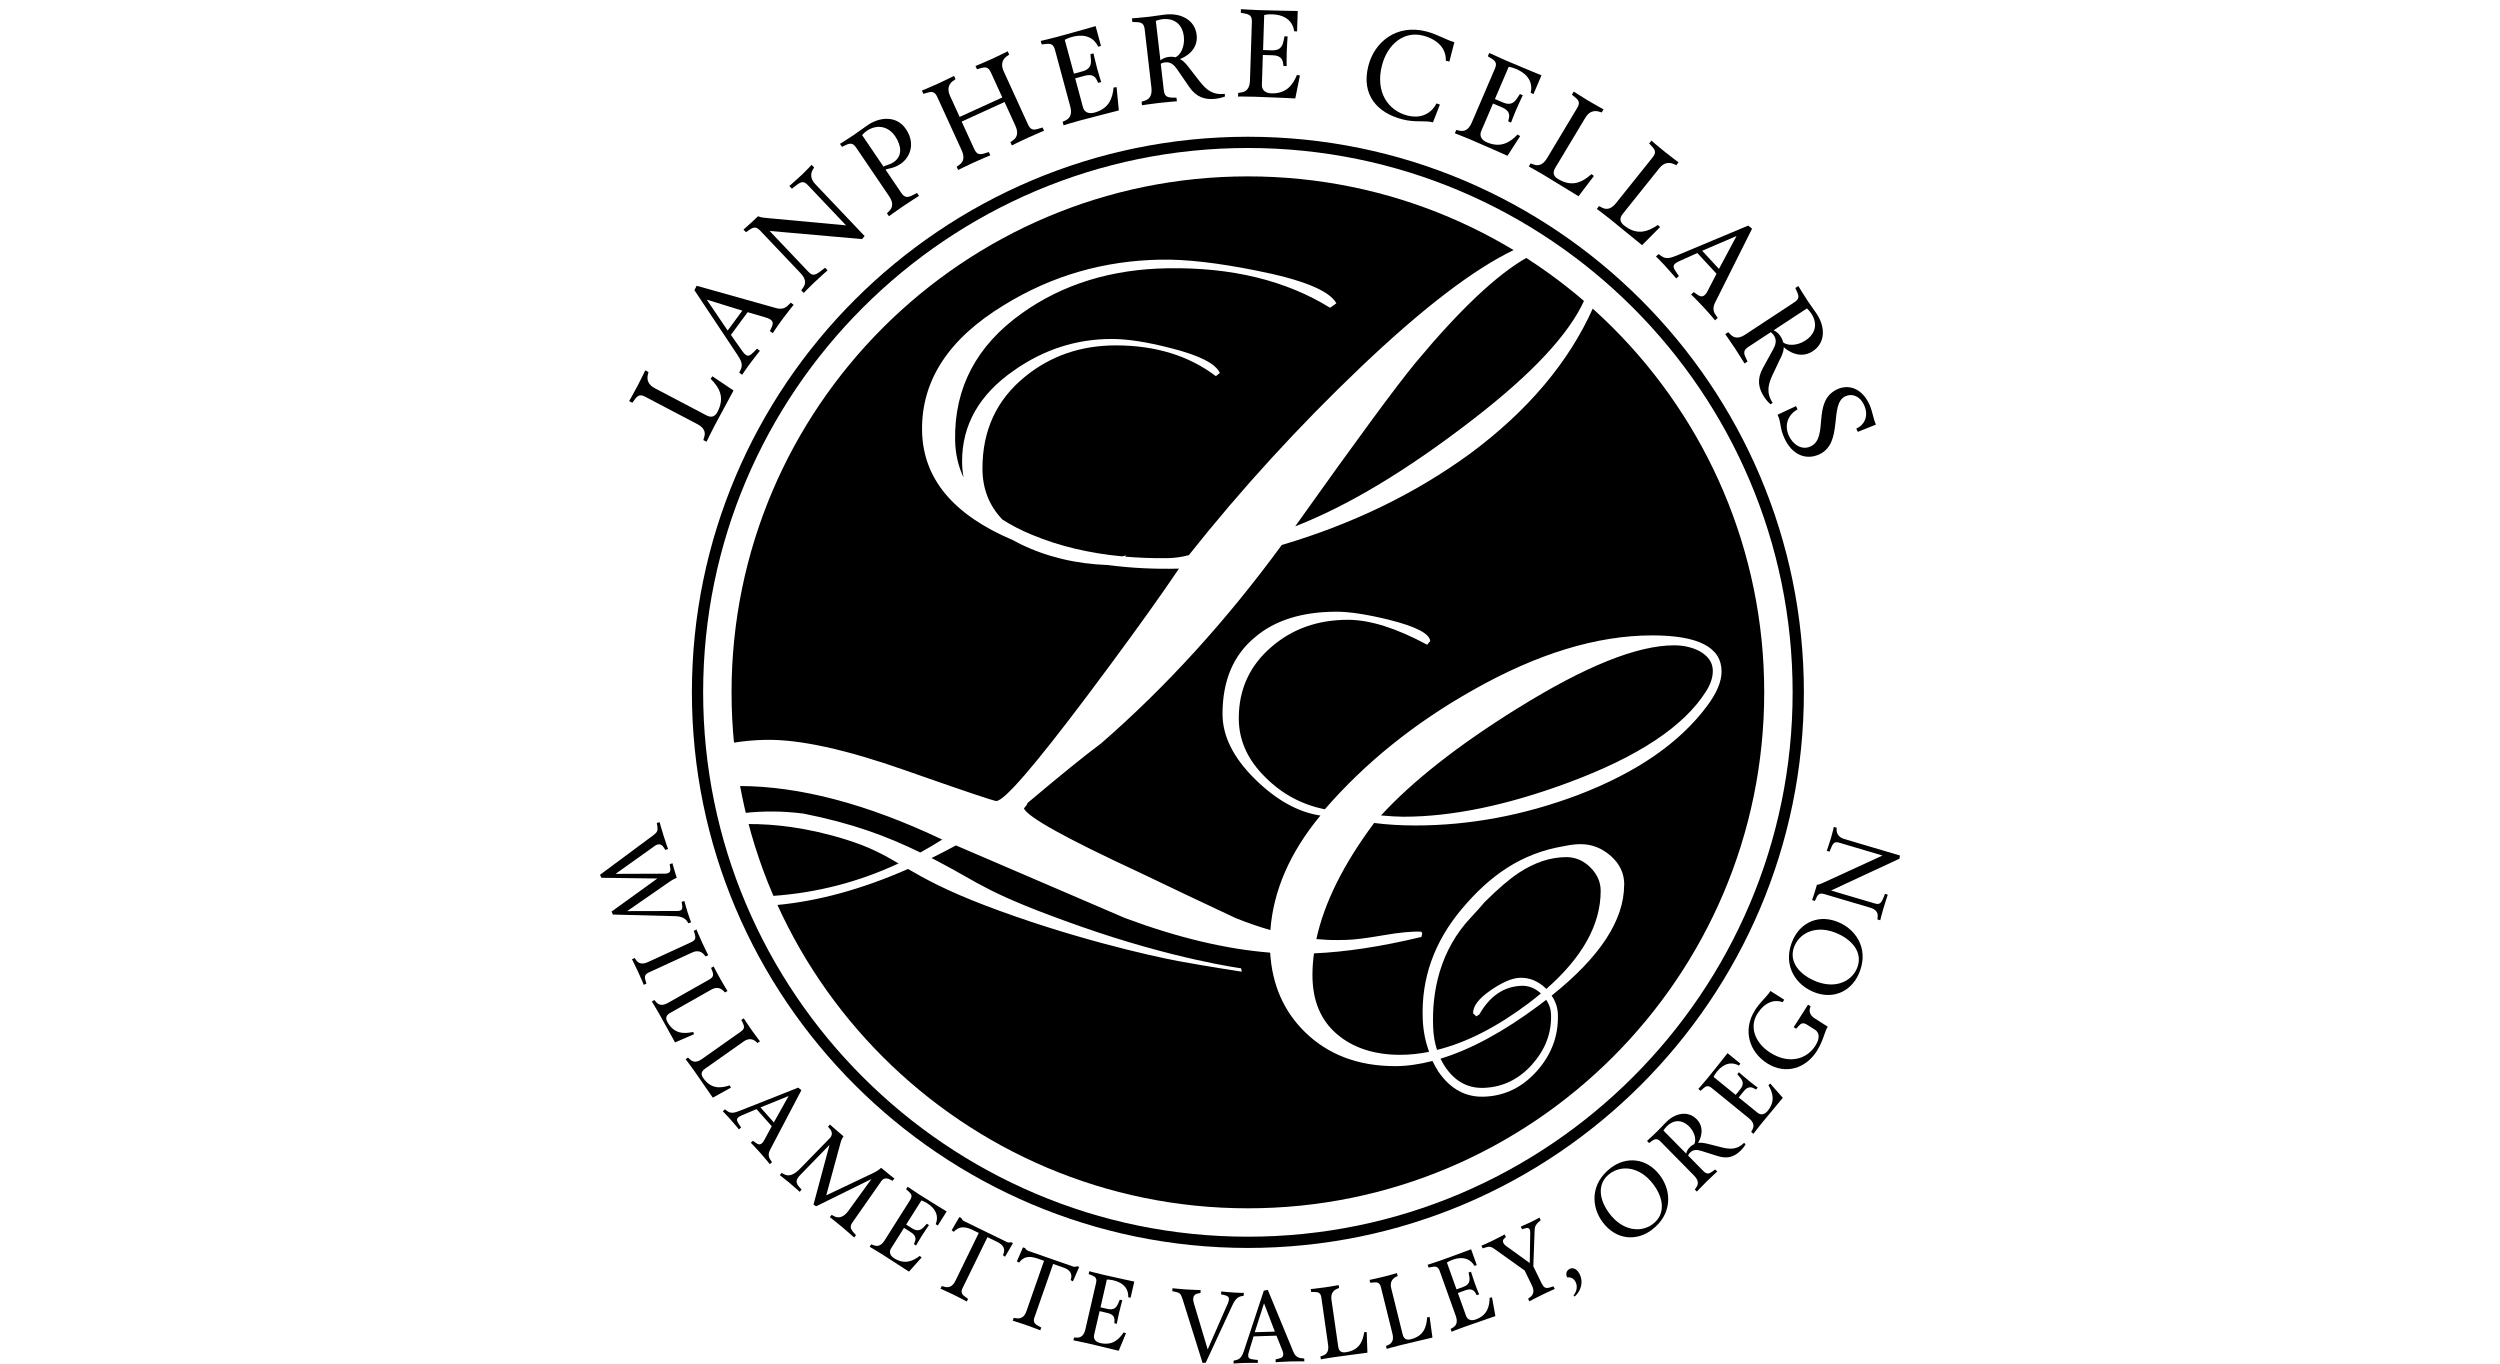 <svg width="275" height="150" viewBox="0 0 275 150" fill="none" xmlns="http://www.w3.org/2000/svg">
<rect width="275" height="150" fill="white"/>
<g clip-path="url(#clip0_116_606)">
<path d="M137.268 19.402C105.954 19.402 80.471 44.86 80.471 76.158C80.471 107.456 105.948 132.914 137.268 132.914C168.588 132.914 194.064 107.456 194.064 76.158C194.064 44.86 168.581 19.402 137.268 19.402Z" fill="black"/>
<path d="M178.669 97.316C178.669 96.078 178.178 95.031 177.195 94.16C176.213 93.29 175.105 92.858 173.867 92.858C173.317 92.858 172.721 92.93 172.092 93.067C167.257 93.859 163.825 96.392 160.811 99.967C157.759 103.593 156.317 107.639 156.501 112.117C156.553 113.413 156.802 114.598 157.195 115.704C156.127 115.913 155.073 116.031 154.038 116.031C151.155 116.031 148.823 115.265 147.041 113.734C145.259 112.202 144.369 110.041 144.369 107.253C144.369 106.474 144.427 105.675 144.539 104.87C148.024 104.719 151.961 104.124 156.357 103.063L156.448 102.677L156.344 102.487C155.335 102.435 153.92 102.572 152.086 102.893C150.245 103.214 148.895 103.377 148.024 103.39L147.218 103.404C146.432 103.417 145.626 103.377 144.801 103.299C145.659 99.319 147.775 95.064 151.155 90.527C152.57 90.71 154.084 90.802 155.682 90.802C161.676 90.802 167.644 89.683 173.592 87.444C180.045 84.976 184.775 81.709 187.795 77.637C188.849 76.223 189.373 74.96 189.373 73.867C189.373 71.215 186.838 69.893 181.755 69.893C175.669 69.893 169.085 71.903 161.991 75.929C155.584 79.542 150.166 83.909 145.731 89.021C143.216 88.517 141.041 87.352 139.213 85.526C137.248 83.608 136.265 81.434 136.265 79.012C136.265 75.811 137.477 73.186 139.901 71.124C142.187 69.16 144.978 68.178 148.273 68.178C150.697 68.178 153.599 69.094 156.986 70.921L157.326 70.508C157.235 69.684 155.728 68.911 152.8 68.178C150.376 67.582 148.456 67.288 147.035 67.288C143.235 67.288 140.241 68.224 138.047 70.096C135.669 72.06 134.477 74.875 134.477 78.534C134.477 80.956 135.656 83.333 138.008 85.663C140.366 87.994 142.777 89.342 145.246 89.709C141.892 93.761 140.065 97.964 139.744 102.31C138.505 101.95 137.235 101.518 135.918 100.988C132.341 99.312 128.804 97.63 125.292 95.947C117.267 92.222 113.042 89.879 112.629 88.923C112.695 88.858 112.78 88.76 112.878 88.629C112.977 88.498 113.022 88.399 113.022 88.334C116.593 85.323 119.298 83.13 121.152 81.748C128.286 75.536 134.902 68.27 140.995 59.949C148.79 57.645 155.702 54.287 161.728 49.888C168.063 45.187 172.564 39.852 175.236 33.875C174.922 33.587 174.594 33.312 174.267 33.038C172.596 36.743 168.574 41.07 162.167 46.025C154.889 51.668 148.325 55.622 142.469 57.9C149.216 48.415 153.638 42.399 155.741 39.865C160.576 34.059 164.644 30.216 167.952 28.337C167.493 28.043 167.041 27.748 166.583 27.467C162.148 29.581 156.527 33.869 149.727 40.343C142.868 46.876 136.547 53.789 130.769 61.069C129.97 61.278 129.203 61.383 128.463 61.396C126.845 61.422 125.286 61.357 123.779 61.232L123.864 61.101C123.713 61.147 123.569 61.167 123.425 61.2C119.829 60.859 116.534 60.08 113.56 58.843C112.321 58.339 111.234 57.769 110.264 57.148C108.804 55.629 108.07 53.757 108.07 51.524C108.07 47.341 109.622 43.983 112.734 41.45C115.551 39.145 118.892 37.993 122.744 37.993C127.1 37.993 130.769 39.119 133.749 41.377L134.182 41.024C133.723 39.99 131.902 39.073 128.712 38.275C126.137 37.613 124.008 37.286 122.305 37.286C118.407 37.286 114.824 38.438 111.548 40.742C107.736 43.374 105.829 46.713 105.829 50.752C105.829 51.367 105.888 51.963 105.993 52.532C105.397 51.269 105.083 49.888 105.063 48.382C104.971 42.667 107.408 38.032 112.374 34.484C116.874 31.264 122.24 29.607 128.463 29.509C135.492 29.398 141.44 30.845 146.308 33.856L147.002 33.365C146.242 31.964 143.281 30.759 138.106 29.745C133.939 28.913 130.487 28.514 127.742 28.56C121.447 28.658 115.682 30.327 110.448 33.555C104.349 37.253 101.342 41.855 101.427 47.38C101.512 52.63 104.847 56.637 111.417 59.413C111.679 59.563 111.955 59.707 112.236 59.844C115.151 61.265 118.368 62.031 121.873 62.155C124.375 62.483 126.976 62.62 129.688 62.548C127.71 65.474 125.227 68.95 122.253 72.97C121.394 74.129 120.497 75.333 119.56 76.583C113.789 84.256 110.468 88.098 109.596 88.111C109.328 88.111 105.96 86.979 99.501 84.707C93.035 82.436 87.965 81.323 84.284 81.382C83.026 81.401 81.814 81.513 80.654 81.703C80.811 83.313 81.041 84.891 81.329 86.462C87.945 86.475 95.381 88.426 103.641 92.353C102.849 92.858 102.043 93.329 101.237 93.774C97.398 91.908 93.671 90.553 88.404 89.499C85.993 89.185 83.832 89.218 81.958 89.421C82.056 89.833 82.148 90.239 82.253 90.645C85.135 90.625 88.777 91.018 93.062 92.353C95.662 93.165 97.169 93.996 98.84 94.978C94.444 97.027 89.819 98.219 84.971 98.553C85.115 98.887 85.273 99.22 85.423 99.554C90.002 99.129 94.824 97.813 99.881 95.587C101.755 96.68 104.093 97.964 108.338 99.587C117.464 103.076 126.445 105.132 129.694 105.734C132.937 106.33 136.599 106.886 136.599 106.886L136.521 106.513C136.521 106.513 129.19 105.538 118.879 101.911C108.568 98.284 107.86 97.198 103.248 94.789C102.986 94.651 102.724 94.52 102.469 94.383C103.36 93.944 104.251 93.486 105.155 92.995C111.358 95.659 117.556 98.324 123.759 100.988C129.537 103.142 134.857 104.405 139.717 104.791C139.934 108.313 141.198 111.22 143.523 113.504C146.085 116.018 149.4 117.275 153.474 117.275C154.778 117.275 156.154 117.072 157.575 116.706C157.772 117.111 157.981 117.511 158.23 117.89C159.547 119.802 161.231 120.718 163.288 120.633C165.574 120.542 167.513 119.579 169.111 117.753C170.71 115.927 171.457 113.845 171.365 111.521C171.332 110.794 171.096 110.127 170.677 109.518C175.996 105.276 178.656 101.217 178.656 97.329L178.669 97.316ZM166.936 77.912C174.346 73.297 180.084 70.986 184.159 70.986C185.168 70.986 186.078 71.189 186.904 71.602C187.912 72.152 188.41 72.885 188.41 73.795C188.41 74.528 188.161 75.281 187.657 76.06C185.233 79.902 180.202 83.234 172.564 86.069C165.797 88.583 159.73 89.84 154.378 89.84C153.828 89.84 153.003 89.794 151.909 89.702C155.387 85.912 160.392 81.978 166.936 77.906V77.912ZM168.548 117.079C167.081 118.715 165.318 119.579 163.261 119.664C161.571 119.737 160.189 119.036 159.121 117.57C158.866 117.223 158.65 116.843 158.453 116.457C161.774 115.449 165.397 113.491 169.334 110.552C169.59 110.362 169.839 110.172 170.081 109.976C170.408 110.454 170.592 110.978 170.612 111.541C170.697 113.596 170.002 115.442 168.535 117.079H168.548ZM170.087 108.785C170.087 108.785 170.048 108.739 170.028 108.713C169.17 107.901 168.22 107.515 167.166 107.56C166.301 107.593 165.22 108.064 163.93 108.961C162.639 109.858 162.01 110.696 162.043 111.475L162.397 111.802L162.731 111.58C163.884 109.564 165.423 108.516 167.343 108.438C168.135 108.405 168.849 108.693 169.498 109.276C169.079 109.629 168.64 109.976 168.181 110.329C164.65 112.987 161.283 114.696 158.073 115.488C157.824 114.729 157.68 113.91 157.647 113.02C157.483 109.092 158.381 104.536 161.82 100.896C162.41 100.274 162.881 99.738 163.294 99.247C164.794 97.754 166.065 96.667 167.087 96C168.823 94.861 170.566 94.284 172.302 94.284C173.304 94.284 174.188 94.664 174.942 95.417C175.695 96.17 176.075 97.027 176.075 97.99C176.075 101.688 174.084 105.282 170.101 108.778L170.087 108.785Z" fill="white"/>
<path d="M137.267 137.274C103.543 137.274 76.108 109.858 76.108 76.158C76.108 42.458 103.543 15.042 137.267 15.042C170.991 15.042 198.427 42.458 198.427 76.158C198.427 109.858 170.991 137.274 137.267 137.274ZM137.267 16.279C104.224 16.279 77.346 43.139 77.346 76.158C77.346 109.177 104.224 136.037 137.267 136.037C170.31 136.037 197.189 109.177 197.189 76.158C197.189 43.139 170.304 16.279 137.267 16.279Z" fill="black"/>
<path d="M78.172 41.666L78.362 41.391L80.687 42.955C80.039 44.186 79.233 45.633 78.558 46.909C78.113 47.76 77.72 48.592 77.72 48.592L77.366 48.408L77.471 48.061C77.648 47.485 77.399 47.014 76.691 46.647L70.986 43.649C70.429 43.355 70.16 43.479 69.826 43.937L69.557 44.304L69.204 44.12C69.204 44.12 69.642 43.374 70.14 42.425C70.586 41.574 70.979 40.742 70.979 40.742L71.333 40.926L71.267 41.201C71.123 41.764 71.3 42.32 72.007 42.693L77.713 45.691C78.27 45.986 78.657 45.816 78.919 45.318C79.783 43.675 79.089 42.602 78.172 41.666Z" fill="black"/>
<path d="M76.626 31.434L85.391 33.895C85.876 34.026 86.314 33.961 86.649 33.627L86.983 33.293L87.304 33.529C87.304 33.529 86.78 34.15 86.151 35.001C85.384 36.042 85.004 36.651 85.004 36.651L84.683 36.415L84.841 36.088C85.083 35.597 85.037 35.361 84.762 35.158C84.585 35.028 84.277 34.936 84.094 34.883L82.24 34.34L80.399 36.841L81.703 38.687C81.801 38.831 81.906 38.942 82.01 39.014C82.273 39.211 82.482 39.158 82.901 38.733L83.268 38.353L83.589 38.589C83.589 38.589 83.032 39.27 82.404 40.121C81.925 40.775 81.637 41.227 81.637 41.227L81.316 40.991L81.473 40.664C81.735 40.121 81.539 39.669 81.12 39.04L76.383 31.918L76.632 31.44L76.626 31.434ZM80.045 36.356L81.657 34.17L77.739 32.959L80.045 36.363V36.356Z" fill="black"/>
<path d="M87.101 20.75L86.826 20.462C86.826 20.462 87.73 19.677 88.227 19.205C88.679 18.78 89.275 18.132 89.275 18.132L89.551 18.42L89.42 18.642C89.144 19.094 89.131 19.677 89.682 20.253L95.106 25.968L94.837 26.301L84.657 25.404L88.909 29.882C89.341 30.34 89.616 30.327 90.232 29.856L90.756 29.45L91.031 29.738C91.031 29.738 90.055 30.609 89.537 31.1C89.027 31.584 88.411 32.226 88.411 32.226L88.136 31.938L88.345 31.643C88.699 31.159 88.614 30.628 88.064 30.052L83.629 25.378C83.196 24.92 82.901 24.953 82.436 25.28L82.056 25.542L81.781 25.254C82.305 24.809 82.888 24.265 83.386 23.788C83.681 23.919 83.996 23.951 84.454 23.991L93.062 24.789L88.889 20.39C88.463 19.938 88.201 19.925 87.638 20.344L87.114 20.75H87.101Z" fill="black"/>
<path d="M99.056 18.033C98.283 18.557 97.668 18.511 97.412 18.668L99.148 21.228C99.502 21.752 99.849 21.752 100.34 21.496L100.871 21.221L101.094 21.549C101.094 21.549 100.229 22.085 99.318 22.701C98.499 23.257 97.785 23.788 97.785 23.788L97.563 23.46L97.818 23.205C98.244 22.786 98.251 22.249 97.805 21.588L94.189 16.253C93.835 15.729 93.54 15.716 93.029 15.958L92.617 16.155L92.394 15.827C92.394 15.827 93.324 15.245 93.92 14.845C94.195 14.662 95.172 13.948 95.453 13.759C96.842 12.816 98.657 12.731 99.646 14.191C100.786 15.873 100.019 17.385 99.063 18.033H99.056ZM98.473 14.996C97.654 13.791 96.371 13.7 95.368 14.381C95.106 14.557 94.936 14.741 94.831 14.858L97.183 18.328C97.412 18.171 97.838 18.151 98.316 17.824C99.318 17.143 99.135 15.971 98.473 14.996Z" fill="black"/>
<path d="M110.251 10.715L109 7.978C108.738 7.402 108.45 7.337 107.906 7.494L107.467 7.618L107.304 7.258C107.304 7.258 108.109 6.937 109.085 6.492C109.963 6.093 110.848 5.641 110.848 5.641L111.011 6.001L110.73 6.204C110.251 6.545 110.068 7.108 110.402 7.834L113.081 13.693C113.343 14.269 113.651 14.341 114.175 14.178L114.68 14.021L114.844 14.381C114.844 14.381 113.979 14.734 113.003 15.179C112.125 15.579 111.306 15.998 111.306 15.998L111.142 15.637L111.437 15.428C111.928 15.081 112.02 14.557 111.693 13.831L110.5 11.219L105.784 13.373L107.166 16.397C107.428 16.973 107.736 17.045 108.267 16.881L108.771 16.724L108.935 17.084C108.935 17.084 108.07 17.438 107.094 17.883C106.216 18.282 105.397 18.701 105.397 18.701L105.233 18.341L105.528 18.132C106.02 17.785 106.111 17.261 105.784 16.534L103.104 10.675C102.842 10.099 102.554 10.034 102.01 10.197L101.571 10.322L101.408 9.962C101.408 9.962 102.213 9.641 103.19 9.196C104.067 8.797 104.945 8.345 104.945 8.345L105.109 8.705L104.827 8.908C104.349 9.248 104.166 9.811 104.5 10.538L105.561 12.862L110.278 10.708L110.251 10.715Z" fill="black"/>
<path d="M121.126 5.052L120.805 5.137C120.373 4.214 119.449 3.651 117.923 4.064C117.562 4.162 117.261 4.299 117.123 4.378C117.32 5.104 118.132 8.103 118.132 8.103L119.076 7.847C119.901 7.625 120.052 7.14 119.999 6.518L119.947 5.962L120.281 5.87C120.281 5.87 120.504 6.865 120.694 7.566C120.897 8.306 121.133 9.026 121.133 9.026L120.798 9.117L120.661 8.829C120.451 8.358 120.065 8.135 119.331 8.332L118.27 8.62L119.128 11.801C119.279 12.371 119.783 12.548 120.379 12.39C122.05 11.939 122.39 10.715 122.495 9.628L122.823 9.582L123.072 12.148C123.072 12.148 120.065 12.914 118.8 13.255C117.844 13.51 116.992 13.785 116.992 13.785L116.888 13.399L117.215 13.242C117.759 12.98 117.936 12.476 117.726 11.71L116.049 5.491C115.885 4.882 115.61 4.771 115.047 4.836L114.588 4.888L114.483 4.502C114.483 4.502 115.741 4.208 116.364 4.037C118.552 3.448 120.517 2.872 120.517 2.872L121.106 5.046L121.126 5.052Z" fill="black"/>
<path d="M130.723 7.356L131.955 8.941C132.682 9.864 133.39 10.479 134.72 10.322L134.752 10.61C134.752 10.61 134.346 10.793 133.73 10.865C132.558 11.003 131.608 10.708 130.809 9.556L129.498 7.644C129.177 7.167 128.791 6.787 128.175 6.859C127.874 6.892 127.684 7.016 127.684 7.016L128.018 9.936C128.09 10.564 128.359 10.715 128.915 10.734L129.413 10.747L129.459 11.14C129.459 11.14 128.28 11.232 127.487 11.323C126.642 11.422 125.62 11.579 125.62 11.579L125.574 11.186L125.922 11.075C126.498 10.898 126.747 10.427 126.655 9.635L125.915 3.232C125.843 2.604 125.588 2.453 125.018 2.434L124.559 2.421L124.513 2.021C124.513 2.021 125.653 1.93 126.446 1.838C127.061 1.766 127.546 1.668 128.162 1.602C129.898 1.406 131.438 2.178 131.634 3.848C131.831 5.543 130.285 6.329 129.793 6.492C130.088 6.636 130.337 6.859 130.723 7.356ZM127.14 2.29L127.645 6.643C127.861 6.453 128.162 6.309 128.555 6.263C128.87 6.224 129.118 6.25 129.295 6.302C129.826 6.086 130.35 5.157 130.226 4.037C130.062 2.591 129.099 1.969 127.848 2.113C127.533 2.152 127.291 2.231 127.147 2.29H127.14Z" fill="black"/>
<path d="M142.692 3.455L142.364 3.442C142.22 2.434 141.499 1.628 139.921 1.576C139.547 1.563 139.22 1.609 139.062 1.648C139.036 2.401 138.938 5.504 138.938 5.504L139.914 5.537C140.766 5.563 141.054 5.15 141.185 4.535L141.296 3.992L141.637 4.005C141.637 4.005 141.565 5.019 141.539 5.746C141.512 6.512 141.532 7.271 141.532 7.271L141.185 7.258L141.139 6.944C141.074 6.433 140.766 6.106 140.012 6.08L138.912 6.047L138.807 9.34C138.787 9.929 139.22 10.243 139.835 10.27C141.565 10.328 142.246 9.248 142.665 8.247L142.993 8.299L142.482 10.826C142.482 10.826 139.377 10.682 138.073 10.643C137.084 10.61 136.187 10.623 136.187 10.623L136.2 10.224L136.56 10.165C137.156 10.073 137.471 9.648 137.497 8.849L137.706 2.407C137.726 1.779 137.497 1.589 136.94 1.491L136.488 1.406L136.501 1.007C136.501 1.007 137.791 1.092 138.433 1.111C140.7 1.183 142.751 1.209 142.751 1.209L142.678 3.461L142.692 3.455Z" fill="black"/>
<path d="M159.423 6.774L159.036 6.676C159.102 5.432 158.244 4.358 156.514 3.913C154.451 3.383 152.629 4.843 152.02 7.18C151.254 10.145 152.708 12.161 154.798 12.705C156.318 13.098 157.451 12.482 158.008 11.376L158.388 11.5L157.628 13.458C156.684 13.215 155.715 13.503 154.267 13.13C151.594 12.443 149.675 10.512 150.527 7.219C151.208 4.587 153.645 2.617 156.907 3.461C158.106 3.769 159.115 4.411 159.98 4.64L159.429 6.78L159.423 6.774Z" fill="black"/>
<path d="M168.679 10.348L168.378 10.217C168.607 9.222 168.234 8.214 166.78 7.592C166.439 7.448 166.111 7.37 165.961 7.343C165.666 8.037 164.441 10.891 164.441 10.891L165.338 11.278C166.125 11.611 166.544 11.33 166.884 10.806L167.192 10.341L167.507 10.479C167.507 10.479 167.068 11.396 166.78 12.063C166.478 12.77 166.216 13.484 166.216 13.484L165.902 13.346L165.974 13.032C166.098 12.534 165.935 12.116 165.24 11.821L164.231 11.389L162.934 14.42C162.705 14.963 162.987 15.415 163.557 15.657C165.148 16.338 166.177 15.585 166.93 14.8L167.219 14.97L165.823 17.137C165.823 17.137 162.987 15.873 161.781 15.363C160.871 14.976 160.032 14.662 160.032 14.662L160.189 14.296L160.543 14.374C161.133 14.505 161.578 14.223 161.893 13.49L164.434 7.566C164.683 6.983 164.539 6.728 164.054 6.433L163.661 6.191L163.819 5.825C163.819 5.825 164.991 6.368 165.581 6.623C167.664 7.514 169.564 8.286 169.564 8.286L168.679 10.355V10.348Z" fill="black"/>
<path d="M175.067 19.153L175.329 19.356L173.638 21.588C172.446 20.875 171.044 19.984 169.806 19.244C168.981 18.753 168.168 18.315 168.168 18.315L168.372 17.974L168.712 18.099C169.276 18.308 169.76 18.086 170.173 17.405L173.488 11.88C173.815 11.337 173.704 11.068 173.265 10.708L172.911 10.414L173.114 10.073C173.114 10.073 173.835 10.551 174.752 11.101C175.578 11.592 176.39 12.03 176.39 12.03L176.187 12.371L175.918 12.286C175.361 12.116 174.798 12.253 174.392 12.94L171.077 18.465C170.75 19.009 170.9 19.402 171.385 19.69C172.977 20.645 174.09 20.01 175.073 19.146L175.067 19.153Z" fill="black"/>
<path d="M182.377 24.743L182.606 24.979L180.628 26.969C179.541 26.105 178.27 25.031 177.143 24.128C176.39 23.526 175.649 22.982 175.649 22.982L175.898 22.668L176.219 22.838C176.75 23.12 177.261 22.969 177.759 22.347L181.788 17.313C182.181 16.822 182.109 16.534 181.722 16.115L181.408 15.781L181.657 15.467C181.657 15.467 182.305 16.043 183.144 16.711C183.897 17.313 184.637 17.857 184.637 17.857L184.388 18.171L184.133 18.053C183.609 17.811 183.026 17.876 182.528 18.498L178.499 23.532C178.106 24.023 178.198 24.436 178.637 24.789C180.084 25.948 181.277 25.477 182.371 24.743H182.377Z" fill="black"/>
<path d="M192.728 25.156L188.653 33.299C188.431 33.745 188.417 34.196 188.68 34.582L188.948 34.969L188.653 35.237C188.653 35.237 188.142 34.602 187.422 33.83C186.544 32.88 186.02 32.396 186.02 32.396L186.315 32.128L186.609 32.344C187.042 32.671 187.284 32.671 187.54 32.435C187.703 32.285 187.848 32.003 187.933 31.826L188.817 30.111L186.708 27.833L184.644 28.763C184.487 28.835 184.356 28.92 184.264 28.998C184.022 29.221 184.035 29.437 184.376 29.928L184.677 30.36L184.382 30.628C184.382 30.628 183.812 29.954 183.098 29.175C182.548 28.579 182.155 28.213 182.155 28.213L182.45 27.945L182.744 28.16C183.229 28.521 183.707 28.409 184.408 28.121L192.302 24.815L192.728 25.156ZM187.238 27.584L189.086 29.581L191.018 25.961L187.238 27.584Z" fill="black"/>
<path d="M195.846 39.407L194.988 41.227C194.49 42.294 194.261 43.204 194.995 44.317L194.752 44.474C194.752 44.474 194.405 44.192 194.064 43.675C193.416 42.687 193.245 41.711 193.92 40.481L195.034 38.451C195.316 37.954 195.479 37.43 195.139 36.913C194.975 36.658 194.778 36.54 194.778 36.54L192.322 38.157C191.791 38.504 191.778 38.811 192.014 39.315L192.23 39.767L191.896 39.983C191.896 39.983 191.28 38.975 190.841 38.307C190.37 37.594 189.773 36.756 189.773 36.756L190.108 36.54L190.363 36.802C190.782 37.234 191.313 37.247 191.981 36.802L197.366 33.26C197.897 32.913 197.916 32.618 197.674 32.101L197.484 31.682L197.818 31.466C197.818 31.466 198.414 32.442 198.853 33.109C199.194 33.627 199.502 34.019 199.842 34.53C200.805 35.99 200.805 37.712 199.403 38.635C197.982 39.571 196.58 38.549 196.213 38.183C196.213 38.51 196.128 38.831 195.866 39.401L195.846 39.407ZM198.755 33.928L195.093 36.337C195.361 36.441 195.623 36.645 195.846 36.978C196.023 37.24 196.108 37.482 196.141 37.653C196.567 38.026 197.641 38.078 198.584 37.463C199.803 36.664 199.927 35.525 199.233 34.471C199.056 34.209 198.879 34.032 198.761 33.928H198.755Z" fill="black"/>
<path d="M204.362 47.511L204.192 47.151C205.227 46.667 205.548 45.606 205.031 44.513C204.585 43.571 203.733 43.243 202.987 43.59C201.172 44.441 202.816 48.722 200.137 49.973C198.617 50.686 197.111 49.966 196.318 48.271C195.709 46.981 195.99 46.601 195.532 45.62L197.563 44.67L197.733 45.03C196.835 45.508 196.161 46.628 196.79 47.963C197.215 48.873 198.178 49.573 199.174 49.102C201.224 48.14 199.253 44.153 202.089 42.824C203.321 42.248 204.782 42.674 205.614 44.448C206 45.266 206.02 45.986 206.354 46.706L204.362 47.505V47.511Z" fill="black"/>
<path d="M68.987 100.222L74.411 100.209C74.562 100.209 74.693 100.209 74.798 100.17C75.001 100.104 75.093 99.947 75.04 99.594L74.975 99.207L75.283 99.109C75.283 99.109 75.44 99.725 75.636 100.353C75.833 100.981 76.023 101.459 76.023 101.459L75.715 101.558L75.597 101.361C75.361 100.988 74.883 100.792 74.287 100.778L67.421 100.602L67.271 100.274L72.308 96.635L66.151 96.556L66 96.229L71.876 91.869C72.302 91.548 72.381 91.358 72.308 90.9L72.25 90.534L72.558 90.435C72.558 90.435 72.728 91.084 72.983 91.895C73.258 92.779 73.488 93.394 73.488 93.394L73.18 93.493L73.062 93.296C72.865 92.962 72.636 92.799 72.263 92.916C72.177 92.943 72.066 93.028 71.994 93.073L67.716 96.124L73.2 96.104C73.272 96.104 73.389 96.078 73.455 96.059C73.697 95.98 73.782 95.79 73.724 95.424L73.665 95.057L73.972 94.959C73.972 94.959 74.13 95.574 74.339 96.235C74.392 96.406 74.444 96.563 74.444 96.563C74.444 96.563 74.123 96.661 73.632 97.001L68.981 100.229L68.987 100.222Z" fill="black"/>
<path d="M71.11 108.195L70.815 108.333C70.815 108.333 70.553 107.678 70.186 106.893C69.859 106.186 69.518 105.518 69.518 105.518L69.813 105.381L69.983 105.623C70.265 106.022 70.691 106.094 71.28 105.826L76.036 103.639C76.501 103.423 76.554 103.194 76.423 102.749L76.318 102.389L76.613 102.251C76.613 102.251 76.875 102.906 77.242 103.698C77.569 104.405 77.91 105.073 77.91 105.073L77.615 105.21L77.471 105.034C77.176 104.667 76.731 104.503 76.148 104.772L71.392 106.958C70.927 107.174 70.874 107.416 71.005 107.848L71.11 108.209V108.195Z" fill="black"/>
<path d="M76.246 113.511L76.35 113.76L74.254 114.663C73.697 113.681 73.062 112.49 72.485 111.475C72.099 110.794 71.699 110.159 71.699 110.159L71.981 110.002L72.171 110.225C72.485 110.598 72.918 110.637 73.481 110.316L78.034 107.737C78.479 107.482 78.512 107.246 78.348 106.814L78.217 106.467L78.499 106.31C78.499 106.31 78.82 106.939 79.246 107.698C79.632 108.379 80.025 109.014 80.025 109.014L79.744 109.171L79.587 109.007C79.266 108.667 78.807 108.536 78.244 108.857L73.691 111.436C73.245 111.691 73.193 112.025 73.416 112.424C74.156 113.734 75.197 113.734 76.239 113.518L76.246 113.511Z" fill="black"/>
<path d="M80.275 119.403L80.399 119.638L78.408 120.745C77.759 119.822 77.006 118.702 76.331 117.746C75.879 117.111 75.42 116.516 75.42 116.516L75.682 116.332L75.899 116.535C76.246 116.876 76.685 116.869 77.209 116.496L81.487 113.478C81.906 113.184 81.912 112.941 81.709 112.529L81.546 112.195L81.808 112.012C81.808 112.012 82.188 112.608 82.685 113.315C83.137 113.95 83.596 114.545 83.596 114.545L83.334 114.729L83.157 114.578C82.803 114.27 82.332 114.185 81.808 114.558L77.53 117.576C77.111 117.871 77.091 118.211 77.353 118.584C78.224 119.815 79.259 119.717 80.275 119.39V119.403Z" fill="black"/>
<path d="M88.148 119.933L84.709 126.479C84.519 126.839 84.5 127.199 84.709 127.52L84.919 127.841L84.677 128.057C84.677 128.057 84.27 127.533 83.7 126.892C82.999 126.106 82.587 125.7 82.587 125.7L82.829 125.484L83.065 125.661C83.412 125.936 83.609 125.936 83.818 125.753C83.949 125.635 84.074 125.406 84.146 125.268L84.893 123.887L83.216 122.002L81.525 122.722C81.394 122.781 81.29 122.84 81.211 122.912C81.008 123.088 81.014 123.265 81.283 123.664L81.525 124.018L81.283 124.234C81.283 124.234 80.831 123.677 80.261 123.036C79.822 122.545 79.508 122.244 79.508 122.244L79.75 122.028L79.986 122.205C80.373 122.506 80.766 122.427 81.342 122.198L87.808 119.638L88.148 119.92V119.933ZM83.654 121.818L85.122 123.468L86.747 120.561L83.648 121.818H83.654Z" fill="black"/>
<path d="M91.254 125.235C91.595 124.882 91.555 124.496 91.306 124.201L91.084 123.946L91.293 123.697C91.293 123.697 92.06 124.384 92.793 125C92.649 125.203 92.558 125.353 92.459 125.713L90.887 131.487L96.016 129.052C96.691 128.731 96.921 128.456 96.921 128.456C97.759 129.157 98.388 129.641 98.388 129.641L98.178 129.89L97.903 129.746C97.569 129.569 97.189 129.569 96.96 129.903L93.789 134.439C93.462 134.898 93.534 135.173 93.907 135.585L94.162 135.873L93.953 136.122C93.953 136.122 93.167 135.421 92.63 134.97C92.066 134.498 91.28 133.883 91.28 133.883L91.49 133.634L91.745 133.778C92.263 134.066 92.833 133.87 93.311 133.209L95.859 129.693L89.773 132.692L89.485 132.508L91.247 125.936L88.168 129.104C87.749 129.536 87.33 129.929 87.9 130.551L88.175 130.852L87.965 131.101C87.965 131.101 87.481 130.649 86.799 130.08C86.321 129.68 85.777 129.268 85.777 129.268L85.987 129.019L86.243 129.163C86.812 129.49 87.435 129.144 88.005 128.554L91.247 125.229L91.254 125.235Z" fill="black"/>
<path d="M103.157 134.806L102.928 134.662C103.242 133.896 103.072 133.039 101.984 132.351C101.729 132.188 101.48 132.083 101.355 132.05C101.028 132.567 99.678 134.701 99.678 134.701L100.347 135.127C100.93 135.493 101.303 135.323 101.65 134.944L101.951 134.61L102.187 134.76C102.187 134.76 101.716 135.441 101.401 135.939C101.067 136.469 100.766 137.006 100.766 137.006L100.53 136.855L100.628 136.613C100.792 136.227 100.713 135.873 100.196 135.546L99.442 135.068L98.014 137.333C97.759 137.739 97.929 138.138 98.355 138.407C99.541 139.159 100.464 138.681 101.172 138.151L101.382 138.321L99.986 139.879C99.986 139.879 97.87 138.505 96.973 137.935C96.291 137.503 95.663 137.15 95.663 137.15L95.833 136.875L96.108 136.979C96.56 137.163 96.96 136.993 97.307 136.443L100.104 132.017C100.379 131.585 100.294 131.363 99.947 131.062L99.665 130.819L99.842 130.544C99.842 130.544 100.713 131.134 101.152 131.415C102.711 132.397 104.133 133.261 104.133 133.261L103.157 134.806Z" fill="black"/>
<path d="M103.891 141.549C104.395 141.686 104.801 141.496 105.083 140.914L107.664 135.624L107.002 135.304C106.079 134.852 105.463 134.911 104.913 135.5L104.683 135.33L105.528 133.877L105.771 133.994C105.771 133.994 105.771 134.191 106.092 134.348L110.723 136.606C111.025 136.75 111.201 136.639 111.201 136.639L111.424 136.744L110.553 138.243L110.324 138.073C110.664 137.379 110.324 136.921 109.727 136.626L108.62 136.089L105.876 141.706C105.653 142.171 105.83 142.413 106.196 142.668L106.491 142.878L106.347 143.166C106.347 143.166 105.679 142.806 104.893 142.419C104.192 142.079 103.452 141.752 103.452 141.752L103.596 141.464L103.871 141.536L103.891 141.549Z" fill="black"/>
<path d="M111.798 145.012C112.315 145.084 112.695 144.855 112.905 144.239L114.844 138.688L114.149 138.446C113.18 138.105 112.577 138.236 112.099 138.891L111.857 138.747L112.525 137.209L112.78 137.294C112.78 137.294 112.806 137.49 113.14 137.608L118.001 139.303C118.316 139.415 118.479 139.284 118.479 139.284L118.709 139.362L118.021 140.953L117.772 140.809C118.027 140.082 117.641 139.663 117.006 139.441L115.846 139.035L113.782 144.933C113.612 145.418 113.822 145.64 114.215 145.856L114.536 146.026L114.431 146.334C114.431 146.334 113.724 146.053 112.905 145.765C112.164 145.509 111.398 145.274 111.398 145.274L111.503 144.966L111.784 145.005L111.798 145.012Z" fill="black"/>
<path d="M124.369 142.753L124.107 142.694C124.146 141.87 123.7 141.117 122.449 140.829C122.154 140.763 121.886 140.744 121.755 140.75C121.617 141.346 121.054 143.807 121.054 143.807L121.827 143.984C122.502 144.141 122.796 143.853 123 143.382L123.176 142.963L123.452 143.028C123.452 143.028 123.235 143.827 123.098 144.403C122.96 145.012 122.849 145.621 122.849 145.621L122.58 145.555L122.593 145.293C122.62 144.874 122.43 144.567 121.827 144.429L120.956 144.226L120.353 146.838C120.248 147.303 120.536 147.624 121.028 147.735C122.397 148.049 123.111 147.296 123.602 146.563L123.858 146.655L123.058 148.586C123.058 148.586 120.608 147.99 119.573 147.748C118.787 147.571 118.073 147.44 118.073 147.44L118.145 147.126L118.44 147.139C118.925 147.159 119.246 146.864 119.39 146.236L120.563 141.136C120.681 140.639 120.523 140.449 120.097 140.285L119.75 140.148L119.822 139.834C119.822 139.834 120.838 140.102 121.349 140.22C123.144 140.632 124.775 140.973 124.775 140.973L124.362 142.753H124.369Z" fill="black"/>
<path d="M135.014 143.519C135.119 143.277 135.177 143.081 135.184 142.937C135.204 142.668 135.053 142.55 134.686 142.459L134.319 142.38L134.339 142.059C134.339 142.059 135.105 142.144 135.774 142.184C136.239 142.216 136.822 142.216 136.822 142.216L136.802 142.537L136.573 142.577C136.101 142.655 135.813 143.028 135.557 143.585L132.629 149.902L132.282 149.921L130.068 142.858C129.897 142.334 129.773 142.203 129.321 142.105L128.954 142.027L128.974 141.706C128.974 141.706 129.865 141.798 130.441 141.837C131.096 141.883 132.072 141.909 132.072 141.909L132.053 142.23L131.823 142.269C131.358 142.347 131.26 142.635 131.247 142.891C131.24 143.022 131.286 143.192 131.345 143.421L132.845 148.435L135.001 143.513L135.014 143.519Z" fill="black"/>
<path d="M139.456 141.883L142.279 148.723C142.436 149.097 142.698 149.345 143.085 149.391L143.465 149.437L143.478 149.758C143.478 149.758 142.816 149.732 141.958 149.758C140.91 149.791 140.327 149.849 140.327 149.849L140.314 149.529L140.602 149.463C141.034 149.372 141.165 149.221 141.159 148.946C141.159 148.769 141.054 148.527 140.995 148.383L140.412 146.923L137.89 147.002L137.359 148.763C137.32 148.9 137.3 149.025 137.3 149.123C137.307 149.391 137.444 149.496 137.929 149.548L138.355 149.594L138.368 149.915C138.368 149.915 137.654 149.902 136.789 149.928C136.128 149.948 135.695 149.993 135.695 149.993V149.673L135.977 149.607C136.455 149.502 136.645 149.149 136.842 148.566L139.023 141.968L139.456 141.889V141.883ZM138.021 146.544L140.235 146.478L139.043 143.362L138.021 146.544Z" fill="black"/>
<path d="M150.068 146.524H150.336L150.415 148.796C149.301 148.953 147.958 149.116 146.799 149.28C146.026 149.391 145.292 149.529 145.292 149.529L145.246 149.208L145.528 149.11C145.993 148.953 146.183 148.566 146.091 147.925L145.351 142.747C145.279 142.236 145.069 142.125 144.604 142.118H144.231L144.185 141.798C144.185 141.798 144.886 141.732 145.751 141.608C146.524 141.496 147.257 141.359 147.257 141.359L147.303 141.68L147.087 141.765C146.648 141.942 146.367 142.321 146.458 142.956L147.205 148.134C147.277 148.645 147.572 148.815 148.024 148.75C149.518 148.534 149.897 147.571 150.074 146.517L150.068 146.524Z" fill="black"/>
<path d="M156.992 144.907L157.261 144.874L157.569 147.133C156.475 147.401 155.151 147.696 154.018 147.977C153.258 148.167 152.538 148.377 152.538 148.377L152.459 148.062L152.728 147.938C153.173 147.735 153.324 147.329 153.166 146.701L151.909 141.621C151.784 141.123 151.568 141.025 151.103 141.071L150.729 141.104L150.651 140.789C150.651 140.789 151.339 140.652 152.184 140.442C152.944 140.253 153.664 140.043 153.664 140.043L153.743 140.357L153.54 140.462C153.121 140.678 152.878 141.084 153.035 141.712L154.293 146.792C154.418 147.29 154.726 147.434 155.171 147.323C156.632 146.963 156.914 145.961 156.986 144.894L156.992 144.907Z" fill="black"/>
<path d="M162.443 139.159L162.194 139.251C161.781 138.531 161.001 138.138 159.789 138.57C159.508 138.668 159.265 138.806 159.161 138.878C159.37 139.454 160.215 141.83 160.215 141.83L160.962 141.562C161.617 141.326 161.709 140.927 161.624 140.423L161.545 139.978L161.807 139.886C161.807 139.886 162.056 140.672 162.253 141.228C162.462 141.817 162.705 142.38 162.705 142.38L162.443 142.472L162.312 142.243C162.108 141.876 161.781 141.719 161.204 141.928L160.366 142.23L161.27 144.75C161.434 145.202 161.853 145.313 162.325 145.143C163.648 144.671 163.844 143.65 163.858 142.766L164.12 142.707L164.493 144.77C164.493 144.77 162.108 145.588 161.106 145.948C160.346 146.216 159.678 146.491 159.678 146.491L159.567 146.184L159.822 146.033C160.241 145.784 160.353 145.372 160.137 144.756L158.374 139.827C158.198 139.343 157.975 139.271 157.516 139.362L157.149 139.434L157.038 139.127C157.038 139.127 158.04 138.806 158.532 138.629C160.268 138.007 161.82 137.418 161.82 137.418L162.436 139.14L162.443 139.159Z" fill="black"/>
<path d="M169.629 141.241C169.852 141.706 170.101 141.745 170.526 141.608L170.88 141.496L171.024 141.784C171.024 141.784 170.376 142.059 169.596 142.446C168.895 142.786 168.234 143.146 168.234 143.146L168.09 142.858L168.325 142.681C168.718 142.393 168.784 141.961 168.502 141.379L167.71 139.755L164.316 137.333C164.035 137.137 163.831 137.084 163.451 137.209L163.098 137.32L162.954 137.032C162.954 137.032 163.674 136.718 164.231 136.449C164.775 136.187 165.508 135.788 165.508 135.788L165.653 136.076L165.476 136.227C165.332 136.344 165.273 136.521 165.371 136.724C165.417 136.822 165.508 136.934 165.646 137.038L168.273 138.937L168.325 135.585C168.325 135.435 168.306 135.323 168.266 135.232C168.181 135.061 168.011 135.042 167.755 135.12L167.428 135.218L167.284 134.93C167.284 134.93 167.919 134.656 168.404 134.426C168.987 134.145 169.334 133.935 169.334 133.935L169.478 134.223L169.301 134.374C168.941 134.675 168.823 134.917 168.81 135.33L168.666 139.297L169.622 141.254L169.629 141.241Z" fill="black"/>
<path d="M173.71 140.056C174.247 141.019 173.874 142.046 173.219 142.616L173.081 142.505C173.474 142.04 173.547 141.437 173.298 140.992C173.075 140.593 172.767 140.475 172.394 140.514C172.204 140.174 172.282 139.788 172.623 139.598C172.99 139.389 173.422 139.546 173.71 140.063V140.056Z" fill="black"/>
<path d="M176.317 134.472C174.981 132.711 174.948 130.171 177.189 128.469C178.859 127.199 181.1 127.324 182.58 129.274C183.916 131.035 183.949 133.575 181.709 135.277C180.038 136.547 177.798 136.423 176.317 134.472ZM177.045 133.497C178.512 135.428 180.523 135.624 181.814 134.642C183.222 133.575 183.032 131.814 181.846 130.25C180.379 128.319 178.368 128.122 177.058 129.117C175.669 130.171 175.859 131.932 177.045 133.497Z" fill="black"/>
<path d="M187.808 125.811L189.393 126.211C190.324 126.44 191.083 126.473 191.85 125.713L192.014 125.877C192.014 125.877 191.843 126.198 191.49 126.551C190.808 127.225 190.055 127.514 188.967 127.173L187.173 126.61C186.734 126.466 186.288 126.414 185.928 126.767C185.751 126.937 185.692 127.114 185.692 127.114L187.369 128.816C187.729 129.183 187.972 129.144 188.339 128.882L188.666 128.639L188.895 128.869C188.895 128.869 188.188 129.517 187.723 129.975C187.231 130.459 186.655 131.075 186.655 131.075L186.426 130.846L186.596 130.603C186.878 130.204 186.799 129.779 186.347 129.314L182.672 125.582C182.312 125.216 182.076 125.249 181.702 125.517L181.401 125.733L181.172 125.504C181.172 125.504 181.86 124.875 182.318 124.424C182.679 124.07 182.941 123.762 183.294 123.416C184.303 122.421 185.679 122.146 186.635 123.114C187.605 124.103 187.015 125.373 186.779 125.726C187.041 125.674 187.31 125.694 187.808 125.811ZM182.98 124.365L185.482 126.898C185.522 126.669 185.646 126.427 185.875 126.198C186.059 126.014 186.236 125.91 186.367 125.851C186.596 125.451 186.472 124.587 185.83 123.939C184.998 123.095 184.074 123.173 183.34 123.9C183.157 124.083 183.045 124.253 182.98 124.365Z" fill="black"/>
<path d="M191.45 117L191.28 117.21C190.552 116.81 189.681 116.876 188.869 117.871C188.679 118.107 188.541 118.342 188.489 118.46C188.967 118.846 190.926 120.437 190.926 120.437L191.424 119.822C191.863 119.285 191.732 118.892 191.397 118.506L191.103 118.165L191.28 117.949C191.28 117.949 191.902 118.499 192.36 118.872C192.845 119.265 193.343 119.632 193.343 119.632L193.166 119.848L192.937 119.723C192.577 119.514 192.21 119.553 191.823 120.025L191.26 120.719L193.337 122.407C193.71 122.709 194.123 122.591 194.444 122.198C195.335 121.105 194.968 120.136 194.529 119.37L194.725 119.187L196.108 120.758C196.108 120.758 194.489 122.695 193.821 123.514C193.317 124.136 192.878 124.718 192.878 124.718L192.629 124.515L192.767 124.254C193.002 123.821 192.878 123.409 192.374 123.003L188.312 119.697C187.912 119.37 187.683 119.429 187.342 119.743L187.067 119.992L186.818 119.789C186.818 119.789 187.506 118.997 187.84 118.591C189.006 117.164 190.028 115.848 190.028 115.848L191.45 117.007V117Z" fill="black"/>
<path d="M194.745 109.007L196.265 109.97L196.088 110.244C195.145 109.884 194.097 110.277 193.317 111.501C192.387 112.961 193.062 114.735 194.719 115.789C196.809 117.118 198.755 116.503 199.691 115.03C200.268 114.126 200.078 113.544 199.645 113.269L198.787 112.725C198.355 112.451 198.132 112.536 197.824 112.883L197.582 113.164L197.307 112.987L198.886 110.513L199.161 110.69L199.102 110.886C198.958 111.338 199.174 111.737 199.613 112.018L201.054 112.935C200.667 113.544 200.589 114.454 199.835 115.639C198.682 117.445 196.488 118.296 194.379 116.961C192.512 115.776 191.601 113.4 193.068 111.089C193.606 110.244 194.359 109.623 194.752 109.007H194.745Z" fill="black"/>
<path d="M199.304 109.033C197.293 108.11 196.068 105.891 197.241 103.338C198.119 101.433 200.149 100.484 202.37 101.505C204.381 102.428 205.606 104.647 204.434 107.2C203.556 109.105 201.525 110.055 199.304 109.033ZM199.488 107.835C201.689 108.844 203.556 108.071 204.231 106.598C204.964 104.994 203.969 103.535 202.18 102.716C199.979 101.708 198.112 102.487 197.431 103.973C196.704 105.557 197.699 107.017 199.488 107.835Z" fill="black"/>
<path d="M201.25 93.682L200.943 93.591C200.943 93.591 201.264 92.674 201.421 92.137C201.565 91.653 201.722 90.959 201.722 90.959L202.03 91.051V91.26C202.017 91.686 202.246 92.105 202.862 92.288L209 94.108L208.941 94.455L201.414 97.957L206.223 99.378C206.714 99.522 206.904 99.404 207.146 98.821L207.349 98.324L207.657 98.415C207.657 98.415 207.323 99.423 207.159 99.98C206.996 100.523 206.825 101.23 206.825 101.23L206.517 101.139L206.544 100.844C206.596 100.36 206.321 100.019 205.699 99.836L200.674 98.35C200.183 98.206 199.986 98.35 199.796 98.762L199.639 99.103L199.331 99.011C199.521 98.487 199.704 97.865 199.862 97.329C200.124 97.302 200.353 97.198 200.694 97.041L207.074 94.108L202.351 92.707C201.866 92.563 201.676 92.661 201.454 93.185L201.244 93.682H201.25Z" fill="black"/>
</g>
<defs>
<clipPath id="clip0_116_606">
<rect width="143" height="149" fill="white" transform="translate(66 1)"/>
</clipPath>
</defs>
</svg>
